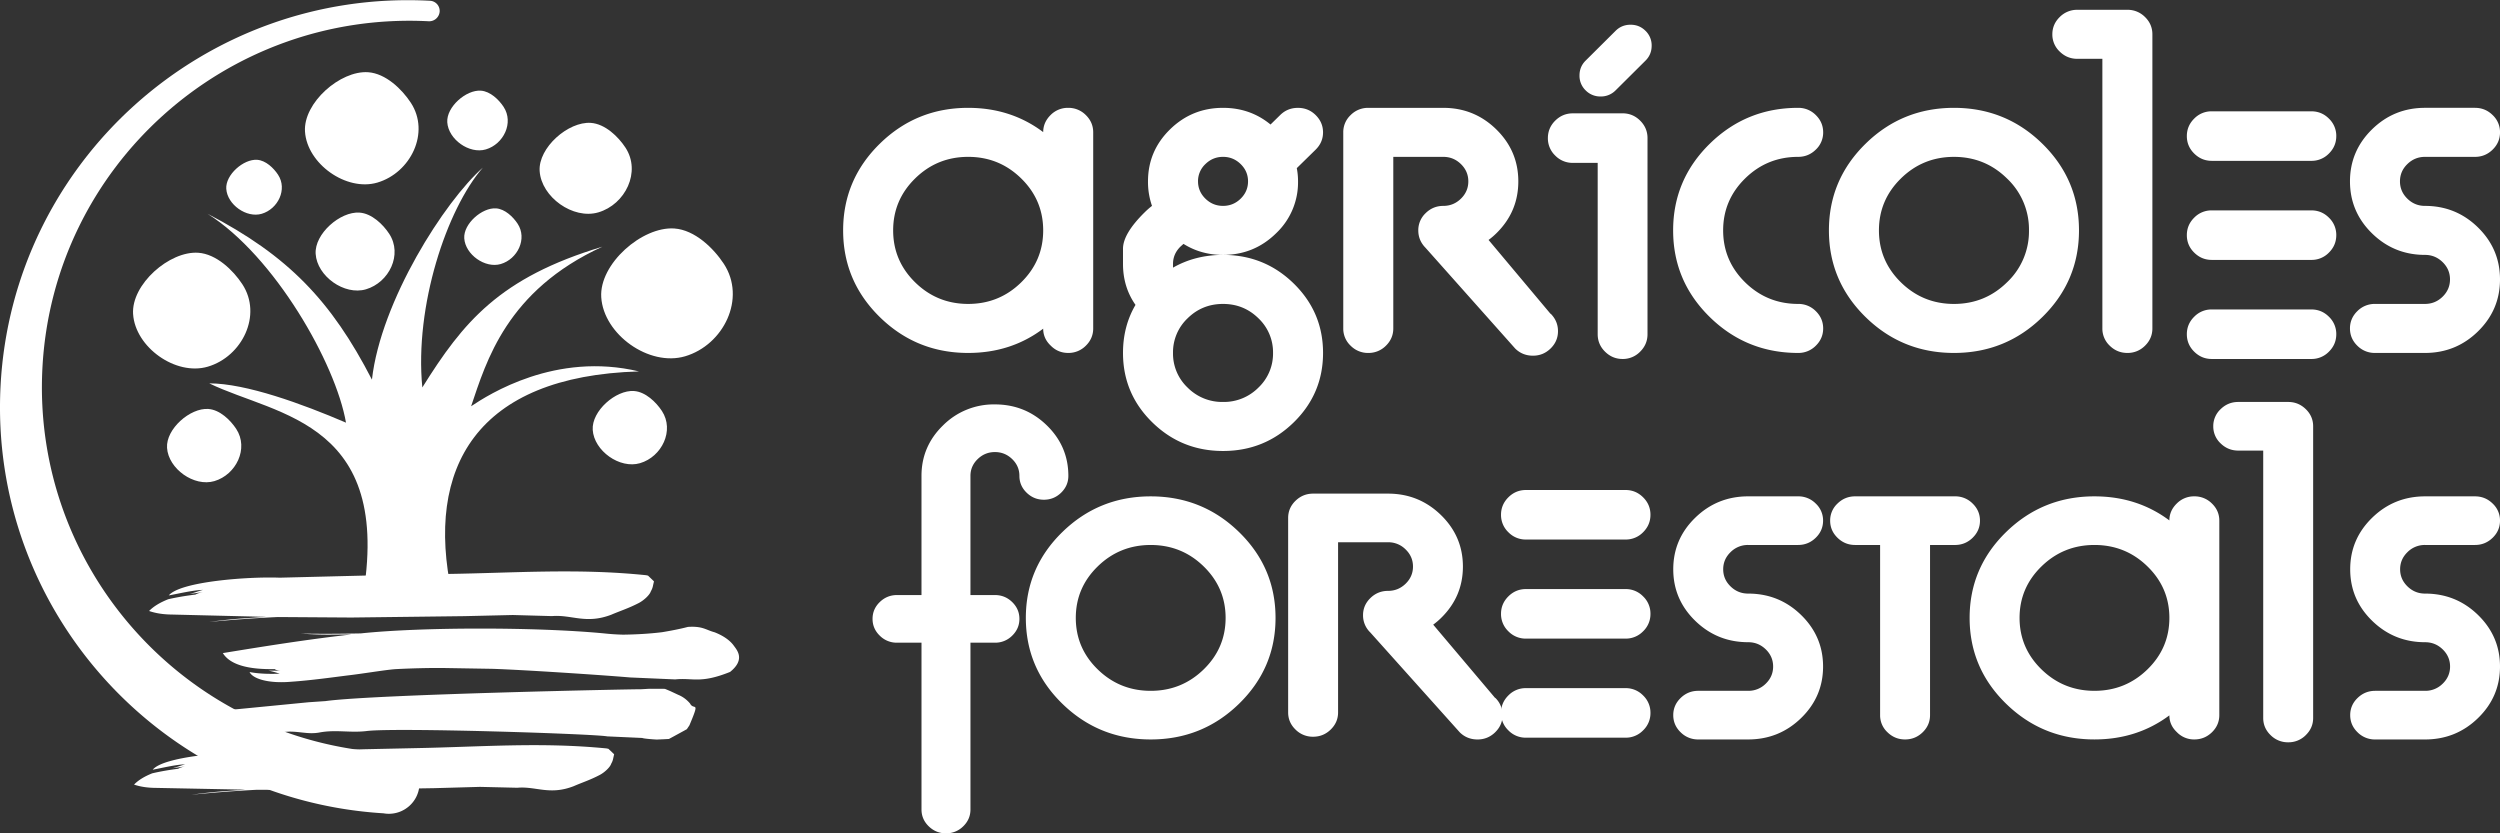 <svg xmlns="http://www.w3.org/2000/svg" height="85" overflow="visible" width="255" xmlns:v="https://vecta.io/nano"><rect width="100%" height="100%" fill="#333333" stroke="none"/><path d="M61.327 30.321c.242 3.79 4.879 7.103 8.55 6.021 3.928-1.158 6.267-5.906 3.949-9.439-1.048-1.596-2.96-3.451-5.037-3.597-3.292-.231-7.679 3.619-7.462 7.016m-47.751 1.711c.216 3.38 4.349 6.332 7.621 5.367 3.5-1.032 5.585-5.265 3.519-8.413-.934-1.423-2.638-3.075-4.49-3.205-2.935-.207-6.845 3.224-6.651 6.251m32.047-19.561c.112 1.743 2.244 3.265 3.932 2.768 1.805-.532 2.88-2.715 1.814-4.339-.481-.734-1.36-1.586-2.316-1.653-1.513-.107-3.529 1.663-3.43 3.224M17.037 45.674c.138 2.142 2.756 4.011 4.828 3.4 2.217-.653 3.537-3.334 2.228-5.328-.592-.903-1.67-1.949-2.843-2.032-1.858-.131-4.335 2.045-4.212 3.96" vector-effect="non-scaling-stroke" fill="#fff"/><path d="M23.08 19.263c.103 1.603 2.062 3.002 3.613 2.545 1.659-.49 2.647-2.495 1.667-3.987-.443-.676-1.25-1.459-2.128-1.52-1.392-.098-3.245 1.529-3.153 2.962m8.031-5.838c.209 3.275 4.212 6.134 7.382 5.199 3.391-1 5.411-5.099 3.409-8.149-.904-1.379-2.555-2.98-4.348-3.107-2.845-.198-6.631 3.127-6.443 6.057m1.087 12.471c.145 2.277 2.929 4.264 5.131 3.614 2.357-.697 3.761-3.545 2.37-5.665-.629-.959-1.775-2.071-3.023-2.158-1.977-.14-4.61 2.172-4.478 4.209m22.848-8.449c.169 2.654 3.416 4.973 5.986 4.215 2.751-.81 4.388-4.134 2.764-6.609-.733-1.117-2.071-2.416-3.527-2.519-2.306-.161-5.376 2.533-5.224 4.912m-7.69 6.862c.107 1.652 2.125 3.095 3.725 2.623 1.71-.505 2.728-2.572 1.719-4.111-.456-.696-1.289-1.502-2.194-1.566-1.433-.101-3.344 1.576-3.25 3.053m-4.277 15.214c-.805-8.297 2.487-18.181 6.173-22.421-3.873 3.406-10.403 13.59-11.312 21.623-4.144-8.033-8.529-12.636-16.768-16.916 6.831 4.304 13.077 15.268 14.121 21.304-4.463-1.914-10.201-4.008-13.948-4.008 6.914 3.371 19.306 3.794 15.409 23.155l9.339-1.723c-2.757-12.832 2.519-22.178 19.086-22.65-8.496-2.031-15.328 2.353-17.124 3.553 1.55-4.561 3.607-11.791 13.397-16.277-10.512 3.162-14.202 7.685-18.373 14.36m17.38 4.323c.138 2.141 2.756 4.011 4.828 3.4 2.217-.653 3.537-3.334 2.228-5.329-.592-.901-1.67-1.947-2.843-2.031-1.858-.131-4.335 2.043-4.212 3.96" vector-effect="non-scaling-stroke" fill="#fff"/><path d="M66.68 59.411l.016-.072.008-.036c-.27-.262.609.574-.607-.59l-.03-.006-.164-.036c-7.041-.724-13.457-.226-20.403-.126l-5.577.095-11.399.284c-3.154-.126-10.144.387-11.307 1.808 1.14-.211 2.402-.519 3.49-.565-.416.111-.895.299-1.374.416.459-.06.967-.122 1.394-.201-.316.064-.629.165-.792.264-.983.121-1.908.277-2.768.473-.856.337-1.508.736-1.961 1.201.68.238 1.472.359 2.378.364l9.556.234-2.564.172a55.54 55.54 0 0 0-3.235.348 143.21 143.21 0 0 1 7.001-.501l7.5.051 11.529-.141 4.935-.116 3.999.111c2-.171 3.451.854 6.049-.143.92-.396 1.756-.65 2.795-1.189.48-.246 1.111-.798 1.24-1.204a1.75 1.75 0 0 0 .224-.606l.066-.288zm2.177 9.888l-4.582-.199c-3.109-.264-11.04-.785-14.084-.881l-4.893-.082c-1.657-.014-3.29.03-4.96.115-1.074.077-3.339.468-4.941.65-1.56.199-3.73.499-5.654.632-2.446.216-3.97-.327-4.289-.986.975.186 2.085.211 3.084.166-.349-.103-.733-.231-1.135-.303.405.006.864-.03 1.227.037-.255-.051-.499-.113-.623-.201-2.8.054-4.569-.486-5.277-1.632 4.403-.723 8.733-1.409 13.113-1.901l-2.287.02a33.65 33.65 0 0 1-2.855-.113c1.965.044 4.009.026 6.101-.014 6.233-.657 17.957-.656 24.8-.002a23.12 23.12 0 0 0 1.96.131c1.321-.02 2.648-.089 3.978-.253.839-.14 1.797-.319 2.629-.539 1.517-.096 1.809.304 2.713.546.74.288 1.466.717 1.923 1.309.298.435 1.306 1.419-.335 2.737-3.072 1.236-3.823.569-5.613.766M.058 39.347c-1.197 22.765 16.258 42.21 39.049 43.61a3.36 3.36 0 0 0 .39.045c1.724.09 3.196-1.231 3.286-2.947a3.12 3.12 0 0 0-2.959-3.273h-.313C18.979 75.541 3.249 58.031 4.327 37.53 5.411 16.924 23.065 1.09 43.75 2.17a1.07 1.07 0 0 0 1.096-1.001A1.04 1.04 0 0 0 43.86.078C20.878-1.142 1.263 16.452.058 39.347" vector-effect="non-scaling-stroke" fill="#fff"/><path d="M33.197 71.512l-1.726.118-7.038.686c-2.902.253-4.824.535-5.746.847.218.388.78.61 1.687.662l1.917-.031 1.728.009-.05.032a2.32 2.32 0 0 0 .5-.035l.879-.009-.728.278.741.011c-.335.122-.942.177-1.14.335l1.863-.122c.527-.009.997.004 1.521-.08-.633.132-1.467.238-1.942.464.267.049.569.007.865-.024l-.081.074.426.01v.047c.006-.017.102.021.102.021.638.025 1.31-.037 1.947-.133 1.349-.192 2.382.289 3.687.037 1.657-.309 3.144.066 4.836-.15 3.072-.358 23.234.297 24.486.55l3.572.162c.197.077 1.041.137 1.476.162l.736-.031.375-.021.094-.005.048-.004c-.371.214 3.424-1.869 1.82-.992l.031-.041.238-.353c1.125-2.679.455-1.453.058-2.237-.306-.354-.682-.667-1.212-.884l-.755-.354-.391-.167-.198-.081c.192-.002-.942-.007-1.527-.01-.016 0-.041.001-.041.001l-.048.001-.825.047c-.199-.024-27.144.514-32.183 1.208m29.418 5.529l.015-.069.006-.035c-.258-.248.583.544-.579-.557l-.029-.006-.157-.034c-6.701-.66-12.803-.157-19.409-.032l-5.303.115-10.841.318c-3-.105-9.646.411-10.743 1.769 1.082-.206 2.28-.504 3.316-.552-.396.107-.85.289-1.305.401.436-.059.919-.12 1.325-.197-.3.062-.598.161-.752.256a26.73 26.73 0 0 0-2.63.461c-.812.324-1.43.707-1.858 1.151.648.223 1.402.335 2.263.337l9.091.181-2.437.175a53.47 53.47 0 0 0-3.074.345 136.39 136.39 0 0 1 6.656-.507l7.135.017 10.965-.183 4.691-.132 3.805.09c1.902-.172 3.288.797 5.753-.163.873-.38 1.667-.625 2.652-1.143.455-.236 1.052-.764 1.172-1.152.129-.214.174-.398.211-.577l.061-.274zm103.19-22.007a2.45 2.45 0 0 0 1.79-.744c.5-.497.75-1.091.75-1.782s-.249-1.284-.75-1.78-1.097-.746-1.79-.746h-10.161c-.695 0-1.293.248-1.792.746s-.75 1.09-.75 1.78a2.43 2.43 0 0 0 .75 1.782 2.45 2.45 0 0 0 1.792.744h10.161zm0 10.107a2.45 2.45 0 0 0 1.79-.746 2.42 2.42 0 0 0 .75-1.782 2.42 2.42 0 0 0-.75-1.78 2.45 2.45 0 0 0-1.79-.746h-10.161c-.695 0-1.293.248-1.792.746s-.75 1.091-.75 1.78a2.43 2.43 0 0 0 .75 1.782 2.45 2.45 0 0 0 1.792.746h10.161zm0 10.105a2.45 2.45 0 0 0 1.79-.746 2.42 2.42 0 0 0 .75-1.782 2.42 2.42 0 0 0-.75-1.78 2.45 2.45 0 0 0-1.79-.746h-10.161a2.45 2.45 0 0 0-1.792.746c-.499.497-.75 1.091-.75 1.78a2.43 2.43 0 0 0 .75 1.782 2.45 2.45 0 0 0 1.792.746h10.161zm69.954-58.838a2.45 2.45 0 0 0 1.79-.746c.499-.496.75-1.09.75-1.78a2.43 2.43 0 0 0-.75-1.782c-.499-.498-1.097-.744-1.79-.744h-10.163a2.45 2.45 0 0 0-1.79.744c-.5.497-.75 1.091-.75 1.782s.249 1.284.75 1.78 1.096.746 1.79.746h10.163zm0 10.105a2.45 2.45 0 0 0 1.79-.746c.499-.496.75-1.09.75-1.78a2.43 2.43 0 0 0-.75-1.782c-.499-.498-1.097-.744-1.79-.744h-10.163a2.45 2.45 0 0 0-1.79.744c-.5.497-.75 1.091-.75 1.782s.249 1.284.75 1.78 1.096.746 1.79.746h10.163zm0 10.105a2.45 2.45 0 0 0 1.79-.746c.499-.496.75-1.09.75-1.78a2.43 2.43 0 0 0-.75-1.782c-.499-.498-1.097-.744-1.79-.744h-10.163a2.45 2.45 0 0 0-1.79.744c-.5.497-.75 1.091-.75 1.782s.249 1.284.75 1.78 1.096.746 1.79.746h10.163zm-75.337-25.057c-.695 0-1.291.249-1.792.746s-.748 1.091-.748 1.782a2.42 2.42 0 0 0 .748 1.78 2.45 2.45 0 0 0 1.792.746h2.54V34.09c0 .691.249 1.284.75 1.78s1.096.746 1.79.746a2.45 2.45 0 0 0 1.792-.746c.499-.496.75-1.09.75-1.78V14.087c0-.691-.251-1.284-.75-1.782s-1.097-.746-1.792-.746h-5.08zm4.365-2.341a2.08 2.08 0 0 1-1.527.623 2.08 2.08 0 0 1-1.527-.623 2.06 2.06 0 0 1-.626-1.519c0-.597.208-1.103.626-1.517l3.054-3.037c.417-.415.926-.622 1.527-.623s1.11.208 1.527.623a2.06 2.06 0 0 1 .626 1.519c0 .597-.209 1.103-.626 1.519l-3.054 3.036z" vector-effect="non-scaling-stroke" fill="#fff"/><path d="M19.235 9.255c.491-.478.737-1.049.737-1.714 0-2.008-.732-3.726-2.196-5.152S14.546.25 12.482.25A7.31 7.31 0 0 0 7.19 2.389C5.725 3.814 4.992 5.532 4.992 7.541v12.154H2.496c-.683 0-1.269.239-1.76.716S0 21.46 0 22.125s.245 1.236.737 1.713a2.43 2.43 0 0 0 1.76.717h2.496v17.013c0 .664.245 1.236.737 1.714S6.806 44 7.489 44a2.44 2.44 0 0 0 1.761-.717c.49-.478.737-1.05.737-1.714V24.555h2.496a2.43 2.43 0 0 0 1.76-.717c.49-.477.737-1.049.737-1.713s-.246-1.236-.737-1.714-1.077-.716-1.76-.716H9.986V7.541c0-.663.245-1.235.737-1.713s1.077-.717 1.76-.717 1.268.24 1.76.717.737 1.05.737 1.713.245 1.236.737 1.714 1.077.717 1.76.717 1.269-.24 1.76-.717zm16.777 12.771c0 2.05-.748 3.803-2.242 5.257s-3.293 2.182-5.398 2.182-3.905-.727-5.4-2.182-2.241-3.207-2.241-5.257.747-3.802 2.241-5.256 3.294-2.182 5.4-2.182 3.905.727 5.398 2.182 2.242 3.207 2.242 5.256zm1.362 8.765c2.486-2.422 3.731-5.343 3.731-8.765s-1.244-6.343-3.731-8.764-5.489-3.633-9.003-3.633-6.516 1.211-9.003 3.633-3.732 5.343-3.732 8.764 1.244 6.344 3.732 8.765 5.489 3.633 9.003 3.633 6.516-1.211 9.003-3.633zm26.133 2.901c.5-.488.752-1.071.752-1.749a2.41 2.41 0 0 0-.739-1.76h-.025l-6.308-7.468a7.2 7.2 0 0 0 .789-.669c1.494-1.455 2.241-3.207 2.241-5.257s-.747-3.802-2.241-5.256-3.294-2.183-5.398-2.183h-7.641c-.696 0-1.295.245-1.796.732s-.75 1.071-.75 1.749v19.836c0 .678.25 1.26.75 1.747a2.48 2.48 0 0 0 1.796.732c.696 0 1.295-.244 1.795-.732s.752-1.07.752-1.747V14.31h5.094a2.48 2.48 0 0 1 1.795.732c.502.487.752 1.07.752 1.747s-.25 1.26-.752 1.749-1.1.731-1.795.731-1.296.245-1.796.732-.752 1.071-.752 1.749a2.41 2.41 0 0 0 .739 1.76l9.135 10.196c.491.48 1.095.72 1.807.72.696 0 1.295-.245 1.796-.732zm24.011-14.878c-.502-.487-.752-1.07-.752-1.747s.25-1.26.752-1.749a2.48 2.48 0 0 1 1.795-.731h5.094c.695 0 1.295-.245 1.795-.732s.752-1.071.752-1.749a2.35 2.35 0 0 0-.752-1.747 2.48 2.48 0 0 0-1.795-.732h-5.094c-2.105 0-3.905.728-5.4 2.182s-2.241 3.207-2.241 5.257.748 3.802 2.241 5.256 3.294 2.183 5.4 2.183c.696 0 1.295.244 1.796.731s.75 1.071.75 1.749-.25 1.26-.75 1.747a2.48 2.48 0 0 1-1.796.732H84.22c-.696 0-1.296.245-1.796.732s-.752 1.071-.752 1.747.251 1.262.752 1.749a2.48 2.48 0 0 0 1.796.732h5.093c2.105 0 3.905-.728 5.4-2.182s2.241-3.207 2.241-5.257-.748-3.802-2.241-5.257-3.294-2.182-5.4-2.182c-.696 0-1.295-.244-1.795-.732zm24.688-4.959c.5-.488.752-1.071.752-1.749s-.251-1.26-.752-1.747a2.48 2.48 0 0 0-1.796-.732h-10.187c-.696 0-1.295.244-1.795.732a2.35 2.35 0 0 0-.752 1.747c0 .678.25 1.26.752 1.749s1.099.732 1.795.732h2.548v17.356a2.35 2.35 0 0 0 .752 1.749c.5.488 1.099.732 1.795.732s1.295-.244 1.796-.732.75-1.071.75-1.749V14.588h2.547c.696 0 1.295-.245 1.796-.732zm20.07 8.17c0 2.05-.747 3.803-2.241 5.257s-3.294 2.182-5.4 2.182-3.905-.727-5.398-2.182-2.242-3.207-2.242-5.257.748-3.802 2.242-5.256 3.293-2.182 5.398-2.182 3.905.727 5.4 2.182 2.241 3.207 2.241 5.256zm5.094-9.918c0-.677-.251-1.26-.752-1.747a2.48 2.48 0 0 0-1.796-.732 2.46 2.46 0 0 0-1.782.72c-.509.496-.764 1.074-.764 1.735-2.191-1.636-4.737-2.455-7.641-2.455-3.514 0-6.516 1.211-9.003 3.633s-3.731 5.343-3.731 8.764 1.243 6.344 3.731 8.765 5.489 3.633 9.003 3.633c2.903 0 5.45-.819 7.641-2.455 0 .661.255 1.231.764 1.711a2.42 2.42 0 0 0 1.782.744c.696 0 1.295-.244 1.796-.732s.752-1.071.752-1.749zm8.819 21.875c.5-.487.752-1.07.752-1.749V2.479c0-.677-.251-1.26-.752-1.747S145.09 0 144.395 0h-5.094c-.696 0-1.295.245-1.795.732a2.35 2.35 0 0 0-.752 1.747 2.35 2.35 0 0 0 .752 1.749c.5.487 1.099.732 1.795.732h2.547v27.274c0 .679.251 1.262.752 1.749a2.48 2.48 0 0 0 1.796.732 2.48 2.48 0 0 0 1.795-.732zm19.059-20.126c.502-.488.752-1.071.752-1.749a2.35 2.35 0 0 0-.752-1.747c-.5-.488-1.099-.732-1.795-.732h-5.094c-2.105 0-3.905.728-5.398 2.182s-2.241 3.207-2.241 5.257.747 3.802 2.241 5.256 3.293 2.183 5.398 2.183c.696 0 1.295.244 1.796.731s.752 1.071.752 1.749-.251 1.26-.752 1.747a2.48 2.48 0 0 1-1.796.732h-5.093c-.696 0-1.295.245-1.796.732s-.75 1.071-.75 1.747.25 1.262.75 1.749a2.48 2.48 0 0 0 1.796.732h5.093c2.105 0 3.905-.728 5.4-2.182S166 29.035 166 26.985s-.747-3.802-2.241-5.257-3.294-2.182-5.4-2.182c-.696 0-1.295-.244-1.795-.732s-.752-1.07-.752-1.747.25-1.26.752-1.749a2.48 2.48 0 0 1 1.795-.731h5.094c.696 0 1.295-.245 1.795-.732z" transform="matrix(1 0 0 1 89 41)" vector-effect="non-scaling-stroke" fill="#fff"/><path d="M20.405 22.5c0 2.067-.748 3.833-2.244 5.301S14.861 30 12.754 30s-3.912-.734-5.408-2.2-2.244-3.234-2.244-5.3.748-3.833 2.244-5.3 3.298-2.2 5.408-2.2 3.91.734 5.407 2.2 2.244 3.234 2.244 5.301zm4.349 11.763c.501-.492.753-1.08.753-1.763v-20c0-.684-.252-1.271-.753-1.763A2.48 2.48 0 0 0 22.957 10a2.46 2.46 0 0 0-1.786.724c-.51.501-.765 1.085-.765 1.751C18.212 10.824 15.661 10 12.754 10c-3.521 0-6.527 1.22-9.017 3.662S0 19.05 0 22.5s1.246 6.396 3.737 8.838S9.233 35 12.754 35c2.907 0 5.458-.824 7.651-2.475 0 .667.256 1.242.765 1.725.493.501 1.089.75 1.786.75a2.48 2.48 0 0 0 1.798-.737zM43.85 35a4.77 4.77 0 0 1-1.493 3.537 4.96 4.96 0 0 1-3.609 1.463 4.96 4.96 0 0 1-3.609-1.463A4.77 4.77 0 0 1 33.647 35a4.77 4.77 0 0 1 1.492-3.537c.994-.975 2.198-1.462 3.609-1.462s2.615.487 3.609 1.462A4.77 4.77 0 0 1 43.85 35zm-7.652-17.501a2.38 2.38 0 0 1 .753-1.762c.501-.491 1.1-.738 1.798-.738s1.297.247 1.799.738.752 1.08.752 1.762-.251 1.272-.751 1.763-1.101.738-1.799.738-1.297-.246-1.798-.738-.753-1.08-.753-1.763zm9.768 10.426C43.977 25.976 41.57 25 38.748 25c-1.887 0-3.588.434-5.101 1.3v-.375c0-.684.254-1.276.764-1.775l.306-.275c1.191.75 2.534 1.125 4.031 1.125 2.108 0 3.911-.733 5.408-2.2a7.15 7.15 0 0 0 2.244-5.3 6.96 6.96 0 0 0-.128-1.35l1.913-1.874c.51-.501.765-1.092.765-1.775s-.256-1.275-.765-1.775c-.493-.482-1.093-.724-1.798-.724s-1.305.242-1.799.724l-.994.975C42.217 10.566 40.601 10 38.748 10c-2.108 0-3.911.733-5.408 2.2s-2.244 3.234-2.244 5.299A7.43 7.43 0 0 0 31.504 20c-.238.183-.476.391-.714.624-1.497 1.467-2.244 2.717-2.244 3.751v1.55c0 1.567.424 2.959 1.275 4.175-.851 1.45-1.275 3.083-1.275 4.9 0 2.766.994 5.125 2.985 7.076S35.925 45 38.748 45s5.229-.975 7.218-2.924 2.985-4.31 2.985-7.076-.994-5.125-2.985-7.075zm26.198 6.617c.501-.492.751-1.08.751-1.762s-.247-1.276-.739-1.775h-.026l-6.317-7.53c.272-.2.535-.424.791-.675 1.497-1.466 2.244-3.233 2.244-5.3s-.748-3.832-2.244-5.299-3.299-2.2-5.408-2.2h-7.651a2.48 2.48 0 0 0-1.799.737 2.38 2.38 0 0 0-.753 1.763v20a2.38 2.38 0 0 0 .753 1.763 2.48 2.48 0 0 0 1.799.737 2.48 2.48 0 0 0 1.798-.737c.501-.492.753-1.08.753-1.763V15h5.101c.697 0 1.297.247 1.799.738s.753 1.08.753 1.762-.252 1.272-.753 1.763-1.101.738-1.799.738-1.297.246-1.798.737a2.38 2.38 0 0 0-.753 1.763c0 .684.247 1.275.74 1.775l9.148 10.279c.493.484 1.098.725 1.811.725.697 0 1.297-.247 1.799-.738zm19.841-6.742c-1.495-1.467-2.244-3.234-2.244-5.3s.749-3.833 2.244-5.3 3.299-2.2 5.408-2.2c.697 0 1.297-.246 1.799-.738a2.38 2.38 0 0 0 .751-1.762c0-.684-.251-1.271-.751-1.763A2.48 2.48 0 0 0 97.413 10c-3.52 0-6.526 1.22-9.017 3.662S84.66 19.05 84.66 22.5s1.245 6.396 3.736 8.838S93.893 35 97.413 35a2.48 2.48 0 0 0 1.799-.737c.501-.492.751-1.08.751-1.763s-.251-1.271-.751-1.763A2.48 2.48 0 0 0 97.413 30c-2.108 0-3.911-.734-5.408-2.2zm28.951-5.3a7.15 7.15 0 0 1-2.246 5.301c-1.495 1.466-3.298 2.2-5.406 2.2s-3.911-.734-5.408-2.2-2.244-3.234-2.244-5.3.748-3.833 2.244-5.3 3.299-2.2 5.408-2.2 3.911.734 5.406 2.2a7.15 7.15 0 0 1 2.246 5.301zm5.101 0c0-3.45-1.245-6.396-3.736-8.838S116.823 10 113.304 10s-6.526 1.22-9.017 3.662-3.737 5.388-3.737 8.838 1.246 6.396 3.737 8.838S109.784 35 113.304 35s6.526-1.22 9.017-3.662 3.736-5.388 3.736-8.838zm6.735 11.763c.501-.492.751-1.08.751-1.763v-30c0-.684-.25-1.271-.751-1.763A2.48 2.48 0 0 0 130.992 0h-5.102a2.48 2.48 0 0 0-1.798.737c-.501.492-.753 1.08-.753 1.763a2.38 2.38 0 0 0 .753 1.762c.502.492 1.101.738 1.798.738h2.552V32.5a2.38 2.38 0 0 0 .753 1.763c.501.491 1.1.737 1.798.737a2.48 2.48 0 0 0 1.799-.737zm35.456-20.002c.502-.491.753-1.078.753-1.762a2.38 2.38 0 0 0-.753-1.763c-.501-.491-1.1-.737-1.798-.737h-5.102c-2.108 0-3.911.733-5.406 2.2s-2.244 3.234-2.244 5.299.748 3.835 2.244 5.301 3.298 2.2 5.406 2.2c.697 0 1.297.247 1.799.738s.753 1.08.753 1.762-.252 1.272-.753 1.763-1.101.738-1.799.738h-5.101a2.48 2.48 0 0 0-1.799.737c-.501.492-.751 1.08-.751 1.763s.25 1.271.751 1.763a2.48 2.48 0 0 0 1.799.737h5.101c2.108 0 3.911-.733 5.408-2.2s2.244-3.233 2.244-5.3-.748-3.832-2.244-5.299-3.299-2.2-5.408-2.2c-.697 0-1.297-.246-1.798-.738s-.753-1.08-.753-1.763.25-1.271.753-1.762 1.1-.738 1.798-.738h5.102c.697 0 1.297-.246 1.798-.738z" transform="matrix(1 0 0 1 86 1)" vector-effect="non-scaling-stroke" fill="#fff"/></svg>